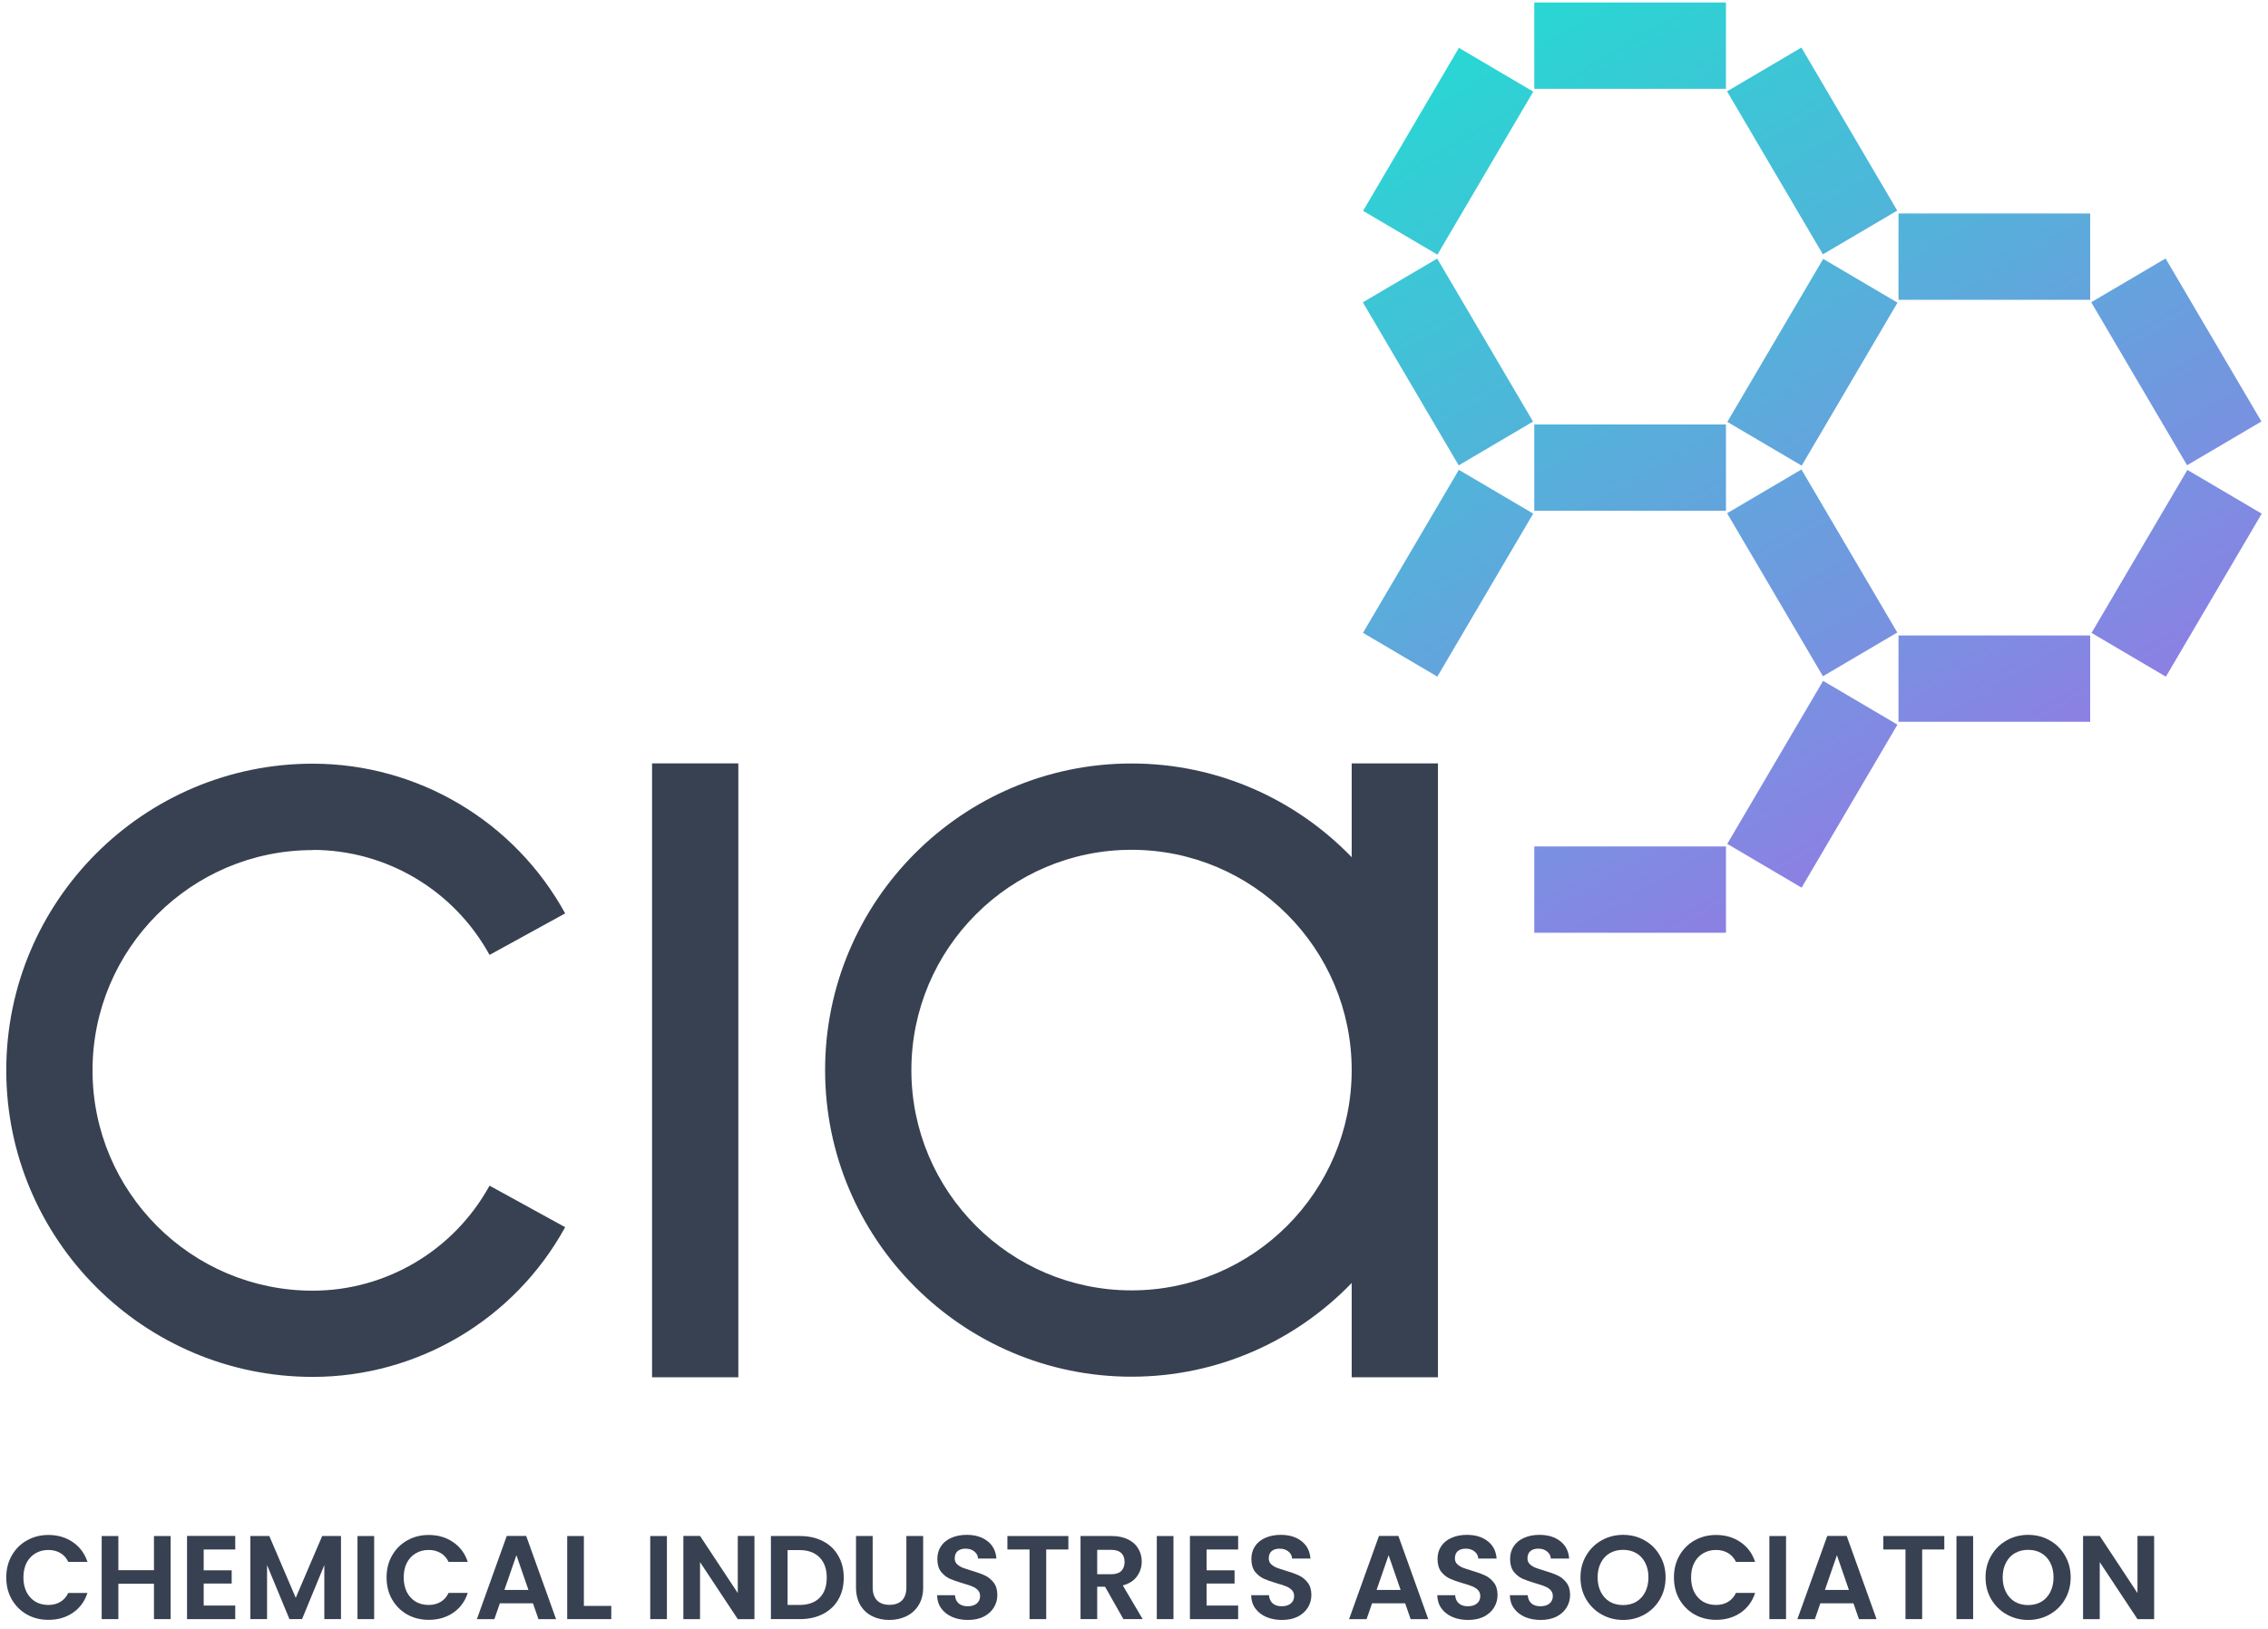 <svg width="181" height="130" viewBox="0 0 181 130" fill="none" xmlns="http://www.w3.org/2000/svg">
<g id="cia_chemical_industries_association_logo_230609 1" clip-path="url(#clip0_2_33034)">
<path id="Vector" d="M24.955 67.841C30.822 67.841 36.23 71.049 39.068 76.224L45.103 72.909C41.056 65.537 33.338 60.959 24.955 60.959C11.469 60.959 0.5 71.936 0.5 85.433C0.5 98.929 11.469 109.907 24.955 109.907C33.338 109.907 41.056 105.329 45.103 97.957L39.068 94.642C36.23 99.809 30.822 103.025 24.955 103.025C15.263 103.025 7.384 95.14 7.384 85.44C7.384 75.741 15.263 67.856 24.955 67.856V67.841Z" fill="#374151"/>
<path id="Vector_2" d="M107.873 60.935V68.422C103.421 63.814 97.195 60.943 90.303 60.943C76.817 60.943 65.848 71.921 65.848 85.417C65.848 98.913 76.817 109.891 90.303 109.891C97.195 109.891 103.421 107.02 107.873 102.412V109.937H114.758V60.935H107.873ZM90.303 103.001C80.611 103.001 72.733 95.116 72.733 85.417C72.733 75.718 80.611 67.833 90.303 67.833C99.994 67.833 107.873 75.718 107.873 85.417C107.873 95.116 99.994 103.001 90.303 103.001Z" fill="#374151"/>
<path id="Vector_3" d="M58.923 60.935H52.039V109.937H58.923V60.935Z" fill="#374151"/>
<path id="Vector_4" d="M114.697 20.64L108.764 24.133L116.413 37.145L122.346 33.651L114.697 20.64Z" fill="url(#paint0_linear_2_33034)"/>
<path id="Vector_5" d="M116.43 3.82L108.781 16.832L114.715 20.325L122.364 7.314L116.43 3.82Z" fill="url(#paint1_linear_2_33034)"/>
<path id="Vector_6" d="M145.501 20.665L137.851 33.676L143.785 37.17L151.433 24.159L145.501 20.665Z" fill="url(#paint2_linear_2_33034)"/>
<path id="Vector_7" d="M143.763 3.797L137.829 7.291L145.478 20.302L151.411 16.808L143.763 3.797Z" fill="url(#paint3_linear_2_33034)"/>
<path id="Vector_8" d="M137.742 33.882H122.444V40.772H137.742V33.882Z" fill="url(#paint4_linear_2_33034)"/>
<path id="Vector_9" d="M137.742 67.565H122.444V74.455H137.742V67.565Z" fill="url(#paint5_linear_2_33034)"/>
<path id="Vector_10" d="M137.742 0.2H122.444V7.09H137.742V0.2Z" fill="url(#paint6_linear_2_33034)"/>
<path id="Vector_11" d="M116.425 37.504L108.775 50.515L114.709 54.009L122.358 40.998L116.425 37.504Z" fill="url(#paint7_linear_2_33034)"/>
<path id="Vector_12" d="M145.495 54.349L137.845 67.36L143.779 70.854L151.428 57.842L145.495 54.349Z" fill="url(#paint8_linear_2_33034)"/>
<path id="Vector_13" d="M143.766 37.475L137.832 40.968L145.481 53.98L151.415 50.486L143.766 37.475Z" fill="url(#paint9_linear_2_33034)"/>
<path id="Vector_14" d="M166.809 17.041H151.511V23.931H166.809V17.041Z" fill="url(#paint10_linear_2_33034)"/>
<path id="Vector_15" d="M166.809 50.725H151.511V57.614H166.809V50.725Z" fill="url(#paint11_linear_2_33034)"/>
<path id="Vector_16" d="M174.566 37.509L166.918 50.52L172.851 54.014L180.5 41.002L174.566 37.509Z" fill="url(#paint12_linear_2_33034)"/>
<path id="Vector_17" d="M172.826 20.632L166.893 24.126L174.542 37.137L180.475 33.643L172.826 20.632Z" fill="url(#paint13_linear_2_33034)"/>
<path id="Vector_18" d="M171.913 129.242H170.583L167.572 124.691V129.242H166.241V122.601H167.572L170.583 127.161V122.601H171.913V129.242Z" fill="#374151"/>
<path id="Vector_19" d="M161.86 129.308C161.239 129.308 160.67 129.162 160.15 128.871C159.631 128.58 159.219 128.177 158.915 127.664C158.611 127.145 158.458 126.559 158.458 125.907C158.458 125.26 158.611 124.681 158.915 124.168C159.219 123.648 159.631 123.243 160.15 122.952C160.67 122.66 161.239 122.515 161.86 122.515C162.488 122.515 163.058 122.66 163.57 122.952C164.09 123.243 164.499 123.648 164.796 124.168C165.1 124.681 165.252 125.26 165.252 125.907C165.252 126.559 165.1 127.145 164.796 127.664C164.499 128.177 164.09 128.58 163.57 128.871C163.051 129.162 162.482 129.308 161.86 129.308ZM161.86 128.12C162.26 128.12 162.611 128.032 162.915 127.854C163.219 127.671 163.457 127.411 163.628 127.075C163.798 126.739 163.884 126.35 163.884 125.907C163.884 125.463 163.798 125.077 163.628 124.747C163.457 124.412 163.219 124.155 162.915 123.978C162.611 123.8 162.26 123.712 161.86 123.712C161.461 123.712 161.107 123.8 160.796 123.978C160.492 124.155 160.254 124.412 160.084 124.747C159.913 125.077 159.826 125.463 159.826 125.907C159.826 126.35 159.913 126.739 160.084 127.075C160.254 127.411 160.492 127.671 160.796 127.854C161.107 128.032 161.461 128.12 161.86 128.12Z" fill="#374151"/>
<path id="Vector_20" d="M157.467 122.609V129.241H156.138V122.609H157.467Z" fill="#374151"/>
<path id="Vector_21" d="M155.167 122.609V123.683H153.4V129.241H152.069V123.683H150.302V122.609H155.167Z" fill="#374151"/>
<path id="Vector_22" d="M147.917 127.978H145.276L144.838 129.242H143.442L145.828 122.601H147.376L149.76 129.242H148.355L147.917 127.978ZM147.556 126.914L146.597 124.14L145.638 126.914H147.556Z" fill="#374151"/>
<path id="Vector_23" d="M142.537 122.609V129.241H141.207V122.609H142.537Z" fill="#374151"/>
<path id="Vector_24" d="M133.59 125.916C133.59 125.264 133.735 124.681 134.027 124.168C134.325 123.649 134.727 123.246 135.233 122.961C135.747 122.67 136.32 122.524 136.953 122.524C137.694 122.524 138.344 122.714 138.901 123.095C139.458 123.475 139.848 124 140.07 124.672H138.54C138.388 124.355 138.173 124.117 137.894 123.959C137.622 123.801 137.305 123.721 136.944 123.721C136.557 123.721 136.212 123.813 135.908 123.997C135.61 124.174 135.376 124.428 135.205 124.757C135.04 125.087 134.958 125.473 134.958 125.916C134.958 126.353 135.04 126.74 135.205 127.076C135.376 127.405 135.61 127.661 135.908 127.845C136.212 128.022 136.557 128.111 136.944 128.111C137.305 128.111 137.622 128.032 137.894 127.874C138.173 127.709 138.388 127.468 138.54 127.151H140.07C139.848 127.829 139.458 128.358 138.901 128.738C138.35 129.112 137.701 129.299 136.953 129.299C136.32 129.299 135.747 129.156 135.233 128.871C134.727 128.58 134.325 128.178 134.027 127.664C133.735 127.151 133.59 126.569 133.59 125.916Z" fill="#374151"/>
<path id="Vector_25" d="M129.532 129.308C128.912 129.308 128.342 129.162 127.822 128.871C127.303 128.58 126.891 128.177 126.587 127.664C126.283 127.145 126.131 126.559 126.131 125.907C126.131 125.26 126.283 124.681 126.587 124.168C126.891 123.648 127.303 123.243 127.822 122.952C128.342 122.66 128.912 122.515 129.532 122.515C130.159 122.515 130.729 122.66 131.243 122.952C131.762 123.243 132.171 123.648 132.468 124.168C132.772 124.681 132.924 125.26 132.924 125.907C132.924 126.559 132.772 127.145 132.468 127.664C132.171 128.177 131.762 128.58 131.243 128.871C130.723 129.162 130.153 129.308 129.532 129.308ZM129.532 128.12C129.931 128.12 130.283 128.032 130.587 127.854C130.891 127.671 131.129 127.411 131.3 127.075C131.471 126.739 131.556 126.35 131.556 125.907C131.556 125.463 131.471 125.077 131.3 124.747C131.129 124.412 130.891 124.155 130.587 123.978C130.283 123.8 129.931 123.712 129.532 123.712C129.133 123.712 128.779 123.8 128.468 123.978C128.164 124.155 127.927 124.412 127.756 124.747C127.585 125.077 127.499 125.463 127.499 125.907C127.499 126.35 127.585 126.739 127.756 127.075C127.927 127.411 128.164 127.671 128.468 127.854C128.779 128.032 129.133 128.12 129.532 128.12Z" fill="#374151"/>
<path id="Vector_26" d="M122.956 129.308C122.494 129.308 122.076 129.229 121.702 129.071C121.335 128.912 121.044 128.684 120.828 128.386C120.613 128.089 120.502 127.737 120.496 127.332H121.921C121.94 127.604 122.035 127.819 122.206 127.978C122.383 128.136 122.624 128.215 122.928 128.215C123.238 128.215 123.482 128.142 123.659 127.997C123.837 127.845 123.926 127.648 123.926 127.408C123.926 127.211 123.865 127.05 123.745 126.923C123.625 126.796 123.473 126.698 123.289 126.629C123.112 126.553 122.865 126.47 122.548 126.382C122.117 126.255 121.766 126.131 121.493 126.011C121.227 125.884 120.996 125.697 120.8 125.451C120.61 125.197 120.515 124.861 120.515 124.443C120.515 124.051 120.613 123.709 120.809 123.417C121.006 123.126 121.281 122.904 121.636 122.752C121.99 122.594 122.396 122.515 122.852 122.515C123.536 122.515 124.09 122.682 124.515 123.018C124.945 123.348 125.183 123.81 125.227 124.405H123.764C123.751 124.177 123.653 123.991 123.469 123.845C123.292 123.693 123.054 123.617 122.757 123.617C122.497 123.617 122.288 123.683 122.13 123.816C121.978 123.949 121.902 124.142 121.902 124.396C121.902 124.573 121.959 124.722 122.073 124.842C122.193 124.956 122.339 125.052 122.51 125.128C122.687 125.197 122.934 125.279 123.251 125.374C123.682 125.501 124.033 125.628 124.306 125.755C124.578 125.881 124.812 126.071 125.009 126.325C125.205 126.578 125.303 126.911 125.303 127.322C125.303 127.677 125.211 128.006 125.028 128.31C124.844 128.614 124.575 128.858 124.22 129.042C123.865 129.219 123.444 129.308 122.956 129.308Z" fill="#374151"/>
<path id="Vector_27" d="M117.166 129.308C116.704 129.308 116.285 129.229 115.912 129.071C115.544 128.912 115.253 128.684 115.038 128.386C114.822 128.089 114.711 127.737 114.705 127.332H116.13C116.149 127.604 116.244 127.819 116.415 127.978C116.593 128.136 116.833 128.215 117.137 128.215C117.448 128.215 117.692 128.142 117.869 127.997C118.046 127.845 118.135 127.648 118.135 127.408C118.135 127.211 118.075 127.05 117.955 126.923C117.834 126.796 117.682 126.698 117.499 126.629C117.321 126.553 117.074 126.47 116.757 126.382C116.327 126.255 115.975 126.131 115.703 126.011C115.437 125.884 115.205 125.697 115.009 125.451C114.819 125.197 114.724 124.861 114.724 124.443C114.724 124.051 114.822 123.709 115.019 123.417C115.215 123.126 115.491 122.904 115.845 122.752C116.2 122.594 116.605 122.515 117.061 122.515C117.745 122.515 118.3 122.682 118.724 123.018C119.155 123.348 119.392 123.81 119.437 124.405H117.974C117.961 124.177 117.863 123.991 117.679 123.845C117.502 123.693 117.264 123.617 116.966 123.617C116.707 123.617 116.498 123.683 116.339 123.816C116.187 123.949 116.111 124.142 116.111 124.396C116.111 124.573 116.168 124.722 116.282 124.842C116.403 124.956 116.548 125.052 116.719 125.128C116.897 125.197 117.144 125.279 117.461 125.374C117.891 125.501 118.243 125.628 118.515 125.755C118.787 125.881 119.022 126.071 119.218 126.325C119.415 126.578 119.513 126.911 119.513 127.322C119.513 127.677 119.421 128.006 119.237 128.31C119.053 128.614 118.784 128.858 118.43 129.042C118.075 129.219 117.654 129.308 117.166 129.308Z" fill="#374151"/>
<path id="Vector_28" d="M112.14 127.978H109.499L109.062 129.242H107.665L110.05 122.601H111.599L113.983 129.242H112.577L112.14 127.978ZM111.779 126.914L110.819 124.14L109.86 126.914H111.779Z" fill="#374151"/>
<path id="Vector_29" d="M102.309 129.308C101.847 129.308 101.429 129.229 101.055 129.071C100.688 128.912 100.397 128.684 100.181 128.386C99.966 128.089 99.855 127.737 99.849 127.332H101.274C101.293 127.604 101.388 127.819 101.559 127.978C101.736 128.136 101.977 128.215 102.281 128.215C102.591 128.215 102.835 128.142 103.013 127.997C103.19 127.845 103.279 127.648 103.279 127.408C103.279 127.211 103.218 127.05 103.098 126.923C102.978 126.796 102.826 126.698 102.642 126.629C102.465 126.553 102.218 126.47 101.901 126.382C101.47 126.255 101.119 126.131 100.846 126.011C100.58 125.884 100.349 125.697 100.153 125.451C99.963 125.197 99.868 124.861 99.868 124.443C99.868 124.051 99.966 123.709 100.162 123.417C100.359 123.126 100.634 122.904 100.989 122.752C101.343 122.594 101.749 122.515 102.205 122.515C102.889 122.515 103.443 122.682 103.868 123.018C104.298 123.348 104.536 123.81 104.58 124.405H103.117C103.104 124.177 103.006 123.991 102.823 123.845C102.645 123.693 102.408 123.617 102.11 123.617C101.85 123.617 101.641 123.683 101.483 123.816C101.331 123.949 101.255 124.142 101.255 124.396C101.255 124.573 101.312 124.722 101.426 124.842C101.546 124.956 101.692 125.052 101.863 125.128C102.04 125.197 102.287 125.279 102.604 125.374C103.035 125.501 103.386 125.628 103.659 125.755C103.931 125.881 104.165 126.071 104.362 126.325C104.558 126.578 104.656 126.911 104.656 127.322C104.656 127.677 104.564 128.006 104.381 128.31C104.197 128.614 103.928 128.858 103.573 129.042C103.218 129.219 102.797 129.308 102.309 129.308Z" fill="#374151"/>
<path id="Vector_30" d="M96.293 123.684V125.346H98.526V126.401H96.293V128.159H98.811V129.242H94.963V122.601H98.811V123.684H96.293Z" fill="#374151"/>
<path id="Vector_31" d="M93.65 122.609V129.241H92.319V122.609H93.65Z" fill="#374151"/>
<path id="Vector_32" d="M89.653 129.241L88.19 126.657H87.563V129.241H86.233V122.609H88.722C89.235 122.609 89.672 122.701 90.033 122.885C90.394 123.062 90.664 123.306 90.841 123.617C91.025 123.921 91.117 124.263 91.117 124.643C91.117 125.08 90.99 125.476 90.737 125.83C90.483 126.179 90.106 126.419 89.606 126.552L91.193 129.241H89.653ZM87.563 125.659H88.675C89.036 125.659 89.305 125.574 89.482 125.403C89.66 125.225 89.748 124.982 89.748 124.671C89.748 124.367 89.66 124.133 89.482 123.968C89.305 123.797 89.036 123.712 88.675 123.712H87.563V125.659Z" fill="#374151"/>
<path id="Vector_33" d="M85.262 122.609V123.683H83.494V129.241H82.164V123.683H80.397V122.609H85.262Z" fill="#374151"/>
<path id="Vector_34" d="M77.248 129.308C76.785 129.308 76.367 129.229 75.993 129.071C75.626 128.912 75.335 128.684 75.119 128.386C74.904 128.089 74.793 127.737 74.787 127.332H76.212C76.231 127.604 76.326 127.819 76.497 127.978C76.674 128.136 76.915 128.215 77.219 128.215C77.529 128.215 77.773 128.142 77.951 127.997C78.128 127.845 78.217 127.648 78.217 127.408C78.217 127.211 78.156 127.05 78.036 126.923C77.916 126.796 77.764 126.698 77.58 126.629C77.403 126.553 77.156 126.47 76.839 126.382C76.408 126.255 76.057 126.131 75.784 126.011C75.518 125.884 75.287 125.697 75.091 125.451C74.901 125.197 74.806 124.861 74.806 124.443C74.806 124.051 74.904 123.709 75.1 123.417C75.296 123.126 75.572 122.904 75.927 122.752C76.281 122.594 76.687 122.515 77.143 122.515C77.827 122.515 78.381 122.682 78.806 123.018C79.237 123.348 79.474 123.81 79.518 124.405H78.055C78.043 124.177 77.944 123.991 77.76 123.845C77.583 123.693 77.346 123.617 77.048 123.617C76.788 123.617 76.579 123.683 76.421 123.816C76.269 123.949 76.193 124.142 76.193 124.396C76.193 124.573 76.25 124.722 76.364 124.842C76.484 124.956 76.63 125.052 76.801 125.128C76.978 125.197 77.225 125.279 77.542 125.374C77.973 125.501 78.324 125.628 78.597 125.755C78.869 125.881 79.103 126.071 79.3 126.325C79.496 126.578 79.594 126.911 79.594 127.322C79.594 127.677 79.502 128.006 79.319 128.31C79.135 128.614 78.866 128.858 78.511 129.042C78.156 129.219 77.735 129.308 77.248 129.308Z" fill="#374151"/>
<path id="Vector_35" d="M69.645 122.609V126.714C69.645 127.164 69.762 127.509 69.997 127.75C70.231 127.984 70.561 128.101 70.985 128.101C71.415 128.101 71.748 127.984 71.983 127.75C72.217 127.509 72.334 127.164 72.334 126.714V122.609H73.674V126.704C73.674 127.268 73.55 127.746 73.303 128.139C73.062 128.525 72.736 128.817 72.325 129.013C71.919 129.21 71.466 129.308 70.966 129.308C70.472 129.308 70.022 129.21 69.617 129.013C69.218 128.817 68.901 128.525 68.667 128.139C68.432 127.746 68.315 127.268 68.315 126.704V122.609H69.645Z" fill="#374151"/>
<path id="Vector_36" d="M63.841 122.609C64.537 122.609 65.149 122.746 65.675 123.018C66.207 123.29 66.615 123.68 66.9 124.187C67.192 124.687 67.337 125.27 67.337 125.935C67.337 126.6 67.192 127.183 66.9 127.683C66.615 128.177 66.207 128.56 65.675 128.833C65.149 129.105 64.537 129.241 63.841 129.241H61.523V122.609H63.841ZM63.793 128.111C64.49 128.111 65.028 127.921 65.409 127.541C65.789 127.16 65.979 126.625 65.979 125.935C65.979 125.244 65.789 124.706 65.409 124.32C65.028 123.927 64.49 123.731 63.793 123.731H62.853V128.111H63.793Z" fill="#374151"/>
<path id="Vector_37" d="M60.209 129.242H58.879L55.867 124.691V129.242H54.537V122.601H55.867L58.879 127.161V122.601H60.209V129.242Z" fill="#374151"/>
<path id="Vector_38" d="M53.223 122.609V129.241H51.893V122.609H53.223Z" fill="#374151"/>
<path id="Vector_39" d="M46.597 128.187H48.783V129.241H45.267V122.609H46.597V128.187Z" fill="#374151"/>
<path id="Vector_40" d="M42.534 127.978H39.892L39.455 129.242H38.059L40.443 122.601H41.992L44.377 129.242H42.971L42.534 127.978ZM42.173 126.914L41.213 124.14L40.253 126.914H42.173Z" fill="#374151"/>
<path id="Vector_41" d="M30.85 125.916C30.85 125.264 30.996 124.681 31.287 124.168C31.585 123.649 31.987 123.246 32.494 122.961C33.007 122.67 33.58 122.524 34.214 122.524C34.955 122.524 35.604 122.714 36.161 123.095C36.719 123.475 37.108 124 37.33 124.672H35.8C35.648 124.355 35.433 124.117 35.154 123.959C34.882 123.801 34.565 123.721 34.204 123.721C33.818 123.721 33.472 123.813 33.168 123.997C32.871 124.174 32.636 124.428 32.465 124.757C32.301 125.087 32.218 125.473 32.218 125.916C32.218 126.353 32.301 126.74 32.465 127.076C32.636 127.405 32.871 127.661 33.168 127.845C33.472 128.022 33.818 128.111 34.204 128.111C34.565 128.111 34.882 128.032 35.154 127.874C35.433 127.709 35.648 127.468 35.8 127.151H37.33C37.108 127.829 36.719 128.358 36.161 128.738C35.61 129.112 34.961 129.299 34.214 129.299C33.58 129.299 33.007 129.156 32.494 128.871C31.987 128.58 31.585 128.178 31.287 127.664C30.996 127.151 30.85 126.569 30.85 125.916Z" fill="#374151"/>
<path id="Vector_42" d="M29.86 122.609V129.241H28.53V122.609H29.86Z" fill="#374151"/>
<path id="Vector_43" d="M27.213 122.609V129.241H25.883V124.928L24.106 129.241H23.099L21.313 124.928V129.241H19.982V122.609H21.493L23.602 127.541L25.712 122.609H27.213Z" fill="#374151"/>
<path id="Vector_44" d="M16.256 123.684V125.346H18.489V126.401H16.256V128.159H18.774V129.242H14.926V122.601H18.774V123.684H16.256Z" fill="#374151"/>
<path id="Vector_45" d="M13.617 122.609V129.241H12.287V126.419H9.446V129.241H8.116V122.609H9.446V125.336H12.287V122.609H13.617Z" fill="#374151"/>
<path id="Vector_46" d="M0.5 125.916C0.5 125.264 0.646 124.681 0.937 124.168C1.235 123.649 1.637 123.247 2.144 122.961C2.657 122.67 3.23 122.524 3.863 122.524C4.605 122.524 5.254 122.714 5.811 123.095C6.369 123.475 6.758 124 6.98 124.672H5.45C5.298 124.355 5.083 124.117 4.804 123.959C4.532 123.801 4.215 123.722 3.854 123.722C3.468 123.722 3.122 123.813 2.818 123.997C2.521 124.175 2.286 124.428 2.115 124.757C1.951 125.087 1.868 125.473 1.868 125.916C1.868 126.353 1.951 126.74 2.115 127.076C2.286 127.405 2.521 127.661 2.818 127.845C3.122 128.022 3.468 128.111 3.854 128.111C4.215 128.111 4.532 128.032 4.804 127.874C5.083 127.709 5.298 127.468 5.45 127.152H6.98C6.758 127.829 6.369 128.358 5.811 128.738C5.26 129.112 4.611 129.299 3.863 129.299C3.23 129.299 2.657 129.156 2.144 128.871C1.637 128.58 1.235 128.178 0.937 127.665C0.646 127.152 0.5 126.569 0.5 125.916Z" fill="#374151"/>
</g>
<defs>
<linearGradient id="paint0_linear_2_33034" x1="100.882" y1="3.48" x2="144.059" y2="78.189" gradientUnits="userSpaceOnUse">
<stop stop-color="#1DE1D1"/>
<stop offset="1" stop-color="#9578E5"/>
</linearGradient>
<linearGradient id="paint1_linear_2_33034" x1="108.192" y1="-0.738" x2="151.37" y2="73.971" gradientUnits="userSpaceOnUse">
<stop stop-color="#1DE1D1"/>
<stop offset="1" stop-color="#9578E5"/>
</linearGradient>
<linearGradient id="paint2_linear_2_33034" x1="122.703" y1="-9.124" x2="165.879" y2="65.593" gradientUnits="userSpaceOnUse">
<stop stop-color="#1DE1D1"/>
<stop offset="1" stop-color="#9578E5"/>
</linearGradient>
<linearGradient id="paint3_linear_2_33034" x1="129.974" y1="-13.336" x2="173.144" y2="61.373" gradientUnits="userSpaceOnUse">
<stop stop-color="#1DE1D1"/>
<stop offset="1" stop-color="#9578E5"/>
</linearGradient>
<linearGradient id="paint4_linear_2_33034" x1="108.147" y1="-0.72" x2="151.317" y2="73.989" gradientUnits="userSpaceOnUse">
<stop stop-color="#1DE1D1"/>
<stop offset="1" stop-color="#9578E5"/>
</linearGradient>
<linearGradient id="paint5_linear_2_33034" x1="93.576" y1="7.701" x2="136.745" y2="82.418" gradientUnits="userSpaceOnUse">
<stop stop-color="#1DE1D1"/>
<stop offset="1" stop-color="#9578E5"/>
</linearGradient>
<linearGradient id="paint6_linear_2_33034" x1="122.773" y1="-9.055" x2="165.942" y2="65.654" gradientUnits="userSpaceOnUse">
<stop stop-color="#1DE1D1"/>
<stop offset="1" stop-color="#9578E5"/>
</linearGradient>
<linearGradient id="paint7_linear_2_33034" x1="93.614" y1="7.686" x2="136.784" y2="82.395" gradientUnits="userSpaceOnUse">
<stop stop-color="#1DE1D1"/>
<stop offset="1" stop-color="#9578E5"/>
</linearGradient>
<linearGradient id="paint8_linear_2_33034" x1="108.129" y1="-0.707" x2="151.298" y2="74.01" gradientUnits="userSpaceOnUse">
<stop stop-color="#1DE1D1"/>
<stop offset="1" stop-color="#9578E5"/>
</linearGradient>
<linearGradient id="paint9_linear_2_33034" x1="115.405" y1="-4.918" x2="158.575" y2="69.799" gradientUnits="userSpaceOnUse">
<stop stop-color="#1DE1D1"/>
<stop offset="1" stop-color="#9578E5"/>
</linearGradient>
<linearGradient id="paint10_linear_2_33034" x1="137.229" y1="-17.53" x2="180.406" y2="57.187" gradientUnits="userSpaceOnUse">
<stop stop-color="#1DE1D1"/>
<stop offset="1" stop-color="#9578E5"/>
</linearGradient>
<linearGradient id="paint11_linear_2_33034" x1="122.657" y1="-9.101" x2="165.834" y2="65.608" gradientUnits="userSpaceOnUse">
<stop stop-color="#1DE1D1"/>
<stop offset="1" stop-color="#9578E5"/>
</linearGradient>
<linearGradient id="paint12_linear_2_33034" x1="137.214" y1="-17.51" x2="180.391" y2="57.199" gradientUnits="userSpaceOnUse">
<stop stop-color="#1DE1D1"/>
<stop offset="1" stop-color="#9578E5"/>
</linearGradient>
<linearGradient id="paint13_linear_2_33034" x1="144.479" y1="-21.723" x2="187.656" y2="52.986" gradientUnits="userSpaceOnUse">
<stop stop-color="#1DE1D1"/>
<stop offset="1" stop-color="#9578E5"/>
</linearGradient>
<clipPath id="clip0_2_33034">
<rect width="180" height="129.6" fill="white" transform="translate(0.5 0.2)"/>
</clipPath>
</defs>
</svg>

